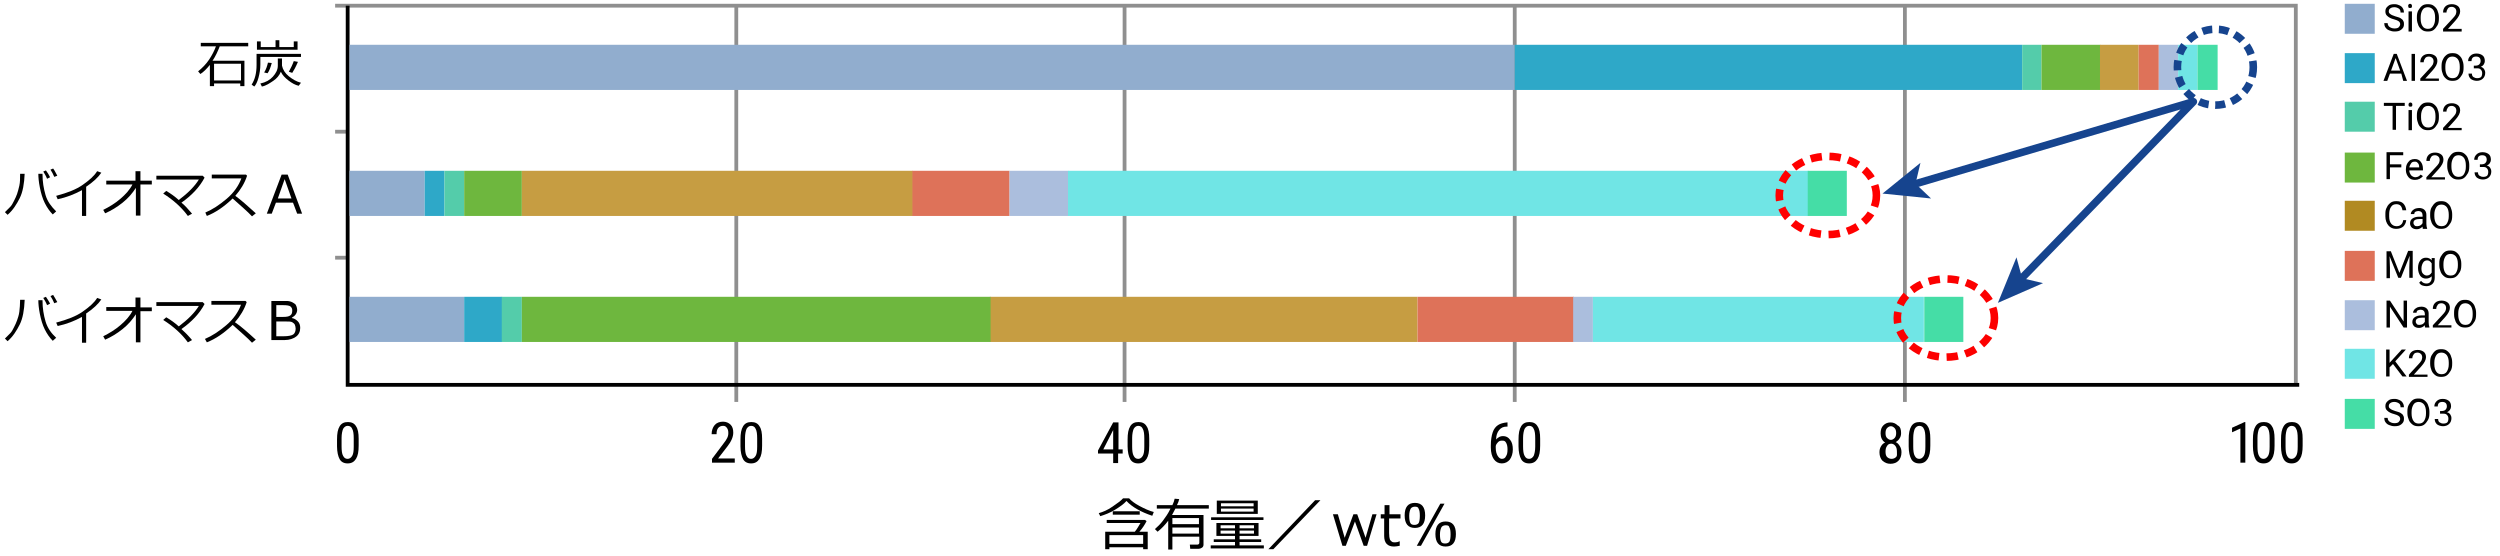 <?xml version="1.0" encoding="utf-8"?>
<!-- Generator: Adobe Illustrator 26.3.1, SVG Export Plug-In . SVG Version: 6.00 Build 0)  -->
<svg version="1.1" id="レイヤー_1" xmlns="http://www.w3.org/2000/svg" xmlns:xlink="http://www.w3.org/1999/xlink" x="0px"
	 y="0px" viewBox="0 0 658.7 146.5" style="enable-background:new 0 0 658.7 146.5;" xml:space="preserve">
<style type="text/css">
	.st0{fill:none;stroke:#8F8F8F;stroke-miterlimit:10;}
	.st1{fill:none;stroke:#000000;stroke-miterlimit:10;}
	.st2{fill:#91ADCE;}
	.st3{fill:#2EA8C8;}
	.st4{fill:#C69D42;}
	.st5{fill:#54CCAA;}
	.st6{fill:#6EB73E;}
	.st7{fill:#DE7259;}
	.st8{fill:#ABBEDD;}
	.st9{fill:#45DDA6;}
	.st10{fill:#70E5E5;}
	.st11{fill:none;stroke:#16448E;stroke-width:2;stroke-miterlimit:10;stroke-dasharray:2.621,1.747;}
	.st12{fill:none;stroke:#FF0000;stroke-width:2;stroke-miterlimit:10;stroke-dasharray:3,2;}
	.st13{fill:none;stroke:#FC0000;stroke-width:2;stroke-miterlimit:10;stroke-dasharray:3,2;}
	.st14{fill:none;stroke:#16448E;stroke-width:2;stroke-linejoin:round;}
	.st15{fill:#16448E;}
	.st16{fill:#B18A22;}
	.st17{fill:none;}
</style>
<line class="st0" x1="88.3" y1="34.7" x2="91.6" y2="34.7"/>
<line class="st0" x1="88.3" y1="67.9" x2="91.6" y2="67.9"/>
<line class="st0" x1="194" y1="1.5" x2="194" y2="105.9"/>
<line class="st0" x1="296.3" y1="1.5" x2="296.3" y2="105.9"/>
<line class="st0" x1="399.1" y1="1.5" x2="399.1" y2="105.9"/>
<line class="st0" x1="501.9" y1="1.5" x2="501.9" y2="105.9"/>
<polyline class="st0" points="88.3,1.5 604.9,1.5 604.9,101.4 "/>
<polyline class="st1" points="605.8,101.4 91.6,101.4 91.6,1.5 "/>
<rect x="92.1" y="11.8" class="st2" width="307" height="11.9"/>
<rect x="92.1" y="45" class="st2" width="19.8" height="11.9"/>
<rect x="111.9" y="45" class="st3" width="5.2" height="11.9"/>
<rect x="92.1" y="78.2" class="st2" width="30.2" height="11.9"/>
<rect x="122.3" y="78.2" class="st3" width="10" height="11.9"/>
<rect x="260.8" y="78.2" class="st4" width="112.7" height="11.9"/>
<rect x="132.2" y="78.2" class="st5" width="5.3" height="11.9"/>
<rect x="137.5" y="78.2" class="st6" width="123.5" height="11.9"/>
<rect x="117.1" y="45" class="st5" width="5.2" height="11.9"/>
<rect x="122.3" y="45" class="st6" width="15.2" height="11.9"/>
<rect x="240.3" y="45" class="st7" width="25.7" height="11.9"/>
<rect x="266" y="45" class="st8" width="15.5" height="11.9"/>
<rect x="373.5" y="78.2" class="st7" width="41.2" height="11.9"/>
<rect x="414.5" y="78.2" class="st8" width="5.2" height="11.9"/>
<rect x="507" y="78.2" class="st9" width="10.3" height="11.9"/>
<rect x="419.7" y="78.2" class="st10" width="87.2" height="11.9"/>
<rect x="281.4" y="45" class="st10" width="195.1" height="11.9"/>
<rect x="137.5" y="45" class="st4" width="102.9" height="11.9"/>
<rect x="399.1" y="11.8" class="st3" width="133.7" height="11.9"/>
<rect x="532.8" y="11.8" class="st5" width="5.1" height="11.9"/>
<rect x="537.9" y="11.8" class="st6" width="15.5" height="11.9"/>
<rect x="553.3" y="11.8" class="st4" width="10.2" height="11.9"/>
<rect x="563.5" y="11.8" class="st7" width="5.3" height="11.9"/>
<rect x="568.8" y="11.8" class="st8" width="5.1" height="11.9"/>
<rect x="573.9" y="11.8" class="st10" width="5.1" height="11.9"/>
<rect x="579" y="11.8" class="st9" width="5.3" height="11.9"/>
<rect x="476.3" y="45" class="st9" width="10.3" height="11.9"/>
<g>
	<path d="M94.5,117.4c0,1.6-0.2,2.7-0.7,3.5s-1.2,1.2-2.2,1.2c-1,0-1.7-0.4-2.1-1.1s-0.7-1.9-0.7-3.4v-1.8c0-1.6,0.2-2.7,0.7-3.5
		c0.5-0.8,1.2-1.1,2.2-1.1c1,0,1.7,0.4,2.1,1.1c0.5,0.7,0.7,1.8,0.7,3.3V117.4z M93.2,115.5c0-1.1-0.1-2-0.4-2.5
		c-0.2-0.5-0.6-0.8-1.2-0.8c-0.5,0-0.9,0.3-1.2,0.8c-0.2,0.5-0.4,1.3-0.4,2.4v2.2c0,1.1,0.1,2,0.4,2.5c0.3,0.6,0.7,0.8,1.2,0.8
		c0.5,0,0.9-0.3,1.2-0.8s0.4-1.3,0.4-2.4V115.5z"/>
</g>
<g>
	<path d="M193.6,121.9h-6v-1l3-4c0.5-0.6,0.8-1.1,1-1.5c0.2-0.4,0.3-0.8,0.3-1.3c0-0.6-0.1-1-0.4-1.4s-0.6-0.5-1-0.5
		c-0.5,0-1,0.2-1.3,0.6c-0.3,0.4-0.4,0.9-0.4,1.6h-1.3c0-1,0.3-1.8,0.8-2.4s1.3-0.9,2.2-0.9c0.8,0,1.5,0.3,2,0.8
		c0.5,0.5,0.7,1.2,0.7,2.1c0,1.1-0.5,2.3-1.6,3.7l-2.4,3.1h4.4V121.9z"/>
	<path d="M200.8,117.4c0,1.6-0.2,2.7-0.7,3.5s-1.2,1.2-2.2,1.2c-1,0-1.7-0.4-2.1-1.1s-0.7-1.9-0.7-3.4v-1.8c0-1.6,0.2-2.7,0.7-3.5
		c0.5-0.8,1.2-1.1,2.2-1.1c1,0,1.7,0.4,2.1,1.1c0.5,0.7,0.7,1.8,0.7,3.3V117.4z M199.5,115.5c0-1.1-0.1-2-0.4-2.5
		c-0.2-0.5-0.6-0.8-1.2-0.8c-0.5,0-0.9,0.3-1.2,0.8c-0.2,0.5-0.4,1.3-0.4,2.4v2.2c0,1.1,0.1,2,0.4,2.5c0.3,0.6,0.7,0.8,1.2,0.8
		c0.5,0,0.9-0.3,1.2-0.8s0.4-1.3,0.4-2.4V115.5z"/>
</g>
<g>
	<path d="M294.6,118.4h1.2v1.1h-1.2v2.5h-1.3v-2.5h-4v-0.8l4-7.4h1.4V118.4z M290.7,118.4h2.6v-5.1L290.7,118.4z"/>
	<path d="M302.8,117.4c0,1.6-0.2,2.7-0.7,3.5s-1.2,1.2-2.2,1.2c-1,0-1.7-0.4-2.1-1.1s-0.7-1.9-0.7-3.4v-1.8c0-1.6,0.2-2.7,0.7-3.5
		c0.5-0.8,1.2-1.1,2.2-1.1c1,0,1.7,0.4,2.1,1.1c0.5,0.7,0.7,1.8,0.7,3.3V117.4z M301.5,115.5c0-1.1-0.1-2-0.4-2.5
		c-0.2-0.5-0.6-0.8-1.2-0.8c-0.5,0-0.9,0.3-1.2,0.8c-0.2,0.5-0.4,1.3-0.4,2.4v2.2c0,1.1,0.1,2,0.4,2.5c0.3,0.6,0.7,0.8,1.2,0.8
		c0.5,0,0.9-0.3,1.2-0.8s0.4-1.3,0.4-2.4V115.5z"/>
</g>
<g>
	<path d="M397.2,111.3v1.1H397c-0.9,0-1.5,0.3-2,0.9c-0.5,0.6-0.8,1.4-0.8,2.5c0.5-0.6,1.1-0.9,1.8-0.9c0.8,0,1.4,0.3,1.9,1
		c0.5,0.6,0.7,1.5,0.7,2.5c0,1.1-0.3,2-0.8,2.7c-0.5,0.6-1.2,1-2.1,1c-0.9,0-1.6-0.4-2.1-1.1s-0.8-1.8-0.8-3.1v-0.5
		c0-1.5,0.2-2.6,0.5-3.5s0.8-1.5,1.4-1.9c0.6-0.4,1.4-0.6,2.3-0.7H397.2z M395.7,116.1c-0.4,0-0.7,0.1-1,0.4s-0.5,0.6-0.6,1v0.5
		c0,0.9,0.2,1.6,0.5,2.1c0.3,0.5,0.7,0.8,1.1,0.8c0.5,0,0.9-0.2,1.1-0.7c0.3-0.4,0.4-1,0.4-1.8c0-0.7-0.1-1.3-0.4-1.8
		S396.2,116.1,395.7,116.1z"/>
	<path d="M405.8,117.4c0,1.6-0.2,2.7-0.7,3.5s-1.2,1.2-2.2,1.2c-1,0-1.7-0.4-2.1-1.1s-0.7-1.9-0.7-3.4v-1.8c0-1.6,0.2-2.7,0.7-3.5
		c0.5-0.8,1.2-1.1,2.2-1.1c1,0,1.7,0.4,2.1,1.1c0.5,0.7,0.7,1.8,0.7,3.3V117.4z M404.5,115.5c0-1.1-0.1-2-0.4-2.5
		c-0.2-0.5-0.6-0.8-1.2-0.8c-0.5,0-0.9,0.3-1.2,0.8c-0.2,0.5-0.4,1.3-0.4,2.4v2.2c0,1.1,0.1,2,0.4,2.5c0.3,0.6,0.7,0.8,1.2,0.8
		c0.5,0,0.9-0.3,1.2-0.8c0.2-0.5,0.4-1.3,0.4-2.4V115.5z"/>
</g>
<g>
	<path d="M500.9,114.1c0,0.5-0.1,1-0.4,1.4c-0.2,0.4-0.6,0.7-1,1c0.5,0.2,0.8,0.6,1.1,1.1s0.4,1,0.4,1.6c0,0.9-0.3,1.7-0.8,2.2
		c-0.5,0.5-1.2,0.8-2.1,0.8s-1.5-0.3-2.1-0.8c-0.5-0.5-0.8-1.3-0.8-2.2c0-0.6,0.1-1.1,0.4-1.6c0.3-0.5,0.6-0.8,1.1-1
		c-0.4-0.2-0.7-0.6-0.9-1c-0.2-0.4-0.3-0.9-0.3-1.4c0-0.9,0.2-1.6,0.7-2.1c0.5-0.5,1.1-0.8,1.9-0.8c0.8,0,1.4,0.3,1.9,0.8
		C500.7,112.4,500.9,113.2,500.9,114.1z M499.8,119c0-0.6-0.1-1.1-0.4-1.5s-0.7-0.6-1.1-0.6c-0.5,0-0.9,0.2-1.1,0.6
		c-0.3,0.4-0.4,0.9-0.4,1.5c0,0.6,0.1,1.1,0.4,1.4c0.3,0.3,0.7,0.5,1.2,0.5s0.9-0.2,1.2-0.5S499.8,119.7,499.8,119z M499.6,114.1
		c0-0.5-0.1-1-0.4-1.3s-0.6-0.5-1-0.5c-0.4,0-0.7,0.2-1,0.5s-0.4,0.8-0.4,1.3c0,0.6,0.1,1,0.4,1.3s0.6,0.5,1,0.5
		c0.4,0,0.7-0.2,1-0.5S499.6,114.6,499.6,114.1z"/>
	<path d="M508.6,117.4c0,1.6-0.2,2.7-0.7,3.5s-1.2,1.2-2.2,1.2c-1,0-1.7-0.4-2.1-1.1s-0.7-1.9-0.7-3.4v-1.8c0-1.6,0.2-2.7,0.7-3.5
		c0.5-0.8,1.2-1.1,2.2-1.1c1,0,1.7,0.4,2.1,1.1c0.5,0.7,0.7,1.8,0.7,3.3V117.4z M507.3,115.5c0-1.1-0.1-2-0.4-2.5
		c-0.2-0.5-0.6-0.8-1.2-0.8c-0.5,0-0.9,0.3-1.2,0.8c-0.2,0.5-0.4,1.3-0.4,2.4v2.2c0,1.1,0.1,2,0.4,2.5c0.3,0.6,0.7,0.8,1.2,0.8
		c0.5,0,0.9-0.3,1.2-0.8s0.4-1.3,0.4-2.4V115.5z"/>
</g>
<g>
	<path d="M591.6,121.9h-1.3v-9l-2.2,1v-1.2l3.3-1.5h0.2V121.9z"/>
	<path d="M599.3,117.4c0,1.6-0.2,2.7-0.7,3.5s-1.2,1.2-2.2,1.2c-1,0-1.7-0.4-2.1-1.1s-0.7-1.9-0.7-3.4v-1.8c0-1.6,0.2-2.7,0.7-3.5
		c0.5-0.8,1.2-1.1,2.2-1.1c1,0,1.7,0.4,2.1,1.1c0.5,0.7,0.7,1.8,0.7,3.3V117.4z M598,115.5c0-1.1-0.1-2-0.4-2.5
		c-0.2-0.5-0.6-0.8-1.2-0.8c-0.5,0-0.9,0.3-1.2,0.8c-0.2,0.5-0.4,1.3-0.4,2.4v2.2c0,1.1,0.1,2,0.4,2.5c0.3,0.6,0.7,0.8,1.2,0.8
		c0.5,0,0.9-0.3,1.2-0.8s0.4-1.3,0.4-2.4V115.5z"/>
	<path d="M606.7,117.4c0,1.6-0.2,2.7-0.7,3.5s-1.2,1.2-2.2,1.2c-1,0-1.7-0.4-2.1-1.1s-0.7-1.9-0.7-3.4v-1.8c0-1.6,0.2-2.7,0.7-3.5
		c0.5-0.8,1.2-1.1,2.2-1.1c1,0,1.7,0.4,2.1,1.1c0.5,0.7,0.7,1.8,0.7,3.3V117.4z M605.4,115.5c0-1.1-0.1-2-0.4-2.5
		c-0.2-0.5-0.6-0.8-1.2-0.8c-0.5,0-0.9,0.3-1.2,0.8c-0.2,0.5-0.4,1.3-0.4,2.4v2.2c0,1.1,0.1,2,0.4,2.5c0.3,0.6,0.7,0.8,1.2,0.8
		c0.5,0,0.9-0.3,1.2-0.8s0.4-1.3,0.4-2.4V115.5z"/>
</g>
<circle class="st11" cx="583.7" cy="17.7" r="10"/>
<ellipse class="st12" cx="481.6" cy="51.5" rx="12.8" ry="10.3"/>
<ellipse class="st13" cx="512.7" cy="83.8" rx="12.8" ry="10.3"/>
<g>
	<g>
		<polyline class="st14" points="504.1,48.6 577.9,26.8 532.3,73.7 		"/>
		<g>
			<polygon class="st15" points="496,51 508.8,52.3 504.7,48.4 506,42.9 			"/>
		</g>
		<g>
			<polygon class="st15" points="526.4,79.8 531.3,67.8 532.8,73.3 538.3,74.6 			"/>
		</g>
	</g>
</g>
<g>
	<path d="M630.8,5.1c-0.8-0.2-1.4-0.5-1.8-0.9c-0.4-0.3-0.5-0.8-0.5-1.2c0-0.6,0.2-1,0.7-1.4c0.4-0.4,1-0.5,1.7-0.5
		c0.5,0,0.9,0.1,1.3,0.3c0.4,0.2,0.7,0.4,0.9,0.8c0.2,0.3,0.3,0.7,0.3,1.1h-0.9c0-0.4-0.1-0.8-0.4-1s-0.7-0.4-1.2-0.4
		c-0.5,0-0.8,0.1-1.1,0.3c-0.3,0.2-0.4,0.5-0.4,0.8c0,0.3,0.1,0.5,0.4,0.7c0.2,0.2,0.7,0.4,1.3,0.6c0.6,0.2,1.1,0.3,1.4,0.5
		c0.3,0.2,0.6,0.4,0.7,0.7c0.2,0.3,0.2,0.6,0.2,0.9c0,0.6-0.2,1-0.7,1.4s-1,0.5-1.8,0.5c-0.5,0-0.9-0.1-1.4-0.3s-0.7-0.4-1-0.8
		c-0.2-0.3-0.3-0.7-0.3-1.1h0.9c0,0.4,0.2,0.8,0.5,1c0.3,0.2,0.7,0.4,1.3,0.4c0.5,0,0.9-0.1,1.1-0.3s0.4-0.5,0.4-0.8
		s-0.1-0.6-0.4-0.8S631.5,5.3,630.8,5.1z"/>
	<path d="M634.5,1.6c0-0.1,0-0.3,0.1-0.4c0.1-0.1,0.2-0.2,0.4-0.2s0.3,0.1,0.4,0.2s0.1,0.2,0.1,0.4s0,0.3-0.1,0.4s-0.2,0.1-0.4,0.1
		s-0.3,0-0.4-0.1C634.6,1.8,634.5,1.7,634.5,1.6z M635.5,8.3h-0.9V3h0.9V8.3z"/>
	<path d="M642.6,4.9c0,0.7-0.1,1.3-0.4,1.8s-0.6,0.9-1,1.2s-0.9,0.4-1.5,0.4c-0.6,0-1.1-0.1-1.5-0.4s-0.8-0.7-1-1.2
		c-0.2-0.5-0.4-1.1-0.4-1.8V4.5c0-0.7,0.1-1.3,0.4-1.8s0.6-0.9,1-1.2c0.4-0.3,0.9-0.4,1.5-0.4c0.6,0,1.1,0.1,1.5,0.4
		c0.4,0.3,0.8,0.7,1,1.2s0.4,1.1,0.4,1.8V4.9z M641.6,4.5c0-0.8-0.2-1.5-0.5-1.9s-0.8-0.7-1.4-0.7c-0.6,0-1.1,0.2-1.4,0.7
		c-0.3,0.5-0.5,1.1-0.5,1.9v0.5c0,0.8,0.2,1.5,0.5,1.9c0.3,0.5,0.8,0.7,1.4,0.7c0.6,0,1.1-0.2,1.4-0.7s0.5-1.1,0.5-1.9V4.5z"/>
	<path d="M648.4,8.3h-4.7V7.6l2.5-2.7c0.4-0.4,0.6-0.7,0.8-1c0.1-0.3,0.2-0.5,0.2-0.8c0-0.4-0.1-0.7-0.3-0.9s-0.5-0.4-0.9-0.4
		c-0.4,0-0.8,0.1-1,0.4c-0.2,0.3-0.4,0.6-0.4,1.1h-0.9c0-0.7,0.2-1.2,0.6-1.6c0.4-0.4,1-0.6,1.7-0.6c0.7,0,1.2,0.2,1.6,0.5
		s0.6,0.8,0.6,1.4c0,0.7-0.4,1.5-1.3,2.5l-1.9,2.1h3.6V8.3z"/>
	<path d="M632.7,19.4h-3l-0.7,1.9h-1l2.7-7.1h0.8l2.7,7.1h-1L632.7,19.4z M630,18.6h2.4l-1.2-3.3L630,18.6z"/>
	<path d="M636.3,21.3h-0.9v-7.1h0.9V21.3z"/>
	<path d="M642.4,21.3h-4.7v-0.6l2.5-2.7c0.4-0.4,0.6-0.7,0.8-1c0.1-0.3,0.2-0.5,0.2-0.8c0-0.4-0.1-0.7-0.3-0.9s-0.5-0.4-0.9-0.4
		c-0.4,0-0.8,0.1-1,0.4c-0.2,0.3-0.4,0.6-0.4,1.1h-0.9c0-0.7,0.2-1.2,0.6-1.6c0.4-0.4,1-0.6,1.7-0.6c0.7,0,1.2,0.2,1.6,0.5
		s0.6,0.8,0.6,1.4c0,0.7-0.4,1.5-1.3,2.5l-1.9,2.1h3.6V21.3z"/>
	<path d="M649.1,17.9c0,0.7-0.1,1.3-0.4,1.8s-0.6,0.9-1,1.2s-0.9,0.4-1.5,0.4c-0.6,0-1.1-0.1-1.5-0.4s-0.8-0.7-1-1.2
		c-0.2-0.5-0.4-1.1-0.4-1.8v-0.5c0-0.7,0.1-1.3,0.4-1.8c0.2-0.5,0.6-0.9,1-1.2c0.4-0.3,0.9-0.4,1.5-0.4c0.6,0,1.1,0.1,1.5,0.4
		c0.4,0.3,0.8,0.7,1,1.2c0.2,0.5,0.4,1.1,0.4,1.8V17.9z M648.1,17.5c0-0.8-0.2-1.5-0.5-1.9s-0.8-0.7-1.4-0.7c-0.6,0-1.1,0.2-1.4,0.7
		c-0.3,0.5-0.5,1.1-0.5,1.9v0.5c0,0.8,0.2,1.5,0.5,1.9c0.3,0.5,0.8,0.7,1.4,0.7c0.6,0,1.1-0.2,1.4-0.7s0.5-1.1,0.5-1.9V17.5z"/>
	<path d="M651.5,17.3h0.7c0.4,0,0.8-0.1,1-0.3s0.4-0.5,0.4-0.9c0-0.8-0.4-1.2-1.2-1.2c-0.4,0-0.7,0.1-0.9,0.3
		c-0.2,0.2-0.3,0.5-0.3,0.9h-0.9c0-0.6,0.2-1,0.6-1.4c0.4-0.4,0.9-0.6,1.6-0.6c0.7,0,1.2,0.2,1.6,0.5s0.6,0.8,0.6,1.5
		c0,0.3-0.1,0.6-0.3,0.9c-0.2,0.3-0.5,0.5-0.8,0.6c0.4,0.1,0.7,0.3,0.9,0.6c0.2,0.3,0.3,0.6,0.3,1c0,0.6-0.2,1.1-0.6,1.5
		s-1,0.6-1.6,0.6s-1.2-0.2-1.6-0.5c-0.4-0.4-0.6-0.8-0.6-1.4h0.9c0,0.4,0.1,0.7,0.4,0.9s0.6,0.3,1,0.3c0.4,0,0.8-0.1,1-0.3
		s0.3-0.6,0.3-1c0-0.4-0.1-0.7-0.4-1s-0.6-0.3-1.1-0.3h-0.7V17.3z"/>
	<path d="M633.6,27.9h-2.3v6.3h-0.9v-6.3h-2.3v-0.8h5.5V27.9z"/>
	<path d="M634.6,27.6c0-0.1,0-0.3,0.1-0.4c0.1-0.1,0.2-0.2,0.4-0.2s0.3,0.1,0.4,0.2s0.1,0.2,0.1,0.4s0,0.3-0.1,0.4s-0.2,0.1-0.4,0.1
		s-0.3,0-0.4-0.1C634.6,27.8,634.6,27.7,634.6,27.6z M635.5,34.3h-0.9V29h0.9V34.3z"/>
	<path d="M642.6,30.9c0,0.7-0.1,1.3-0.4,1.8s-0.6,0.9-1,1.2s-0.9,0.4-1.5,0.4c-0.6,0-1.1-0.1-1.5-0.4s-0.8-0.7-1-1.2
		c-0.2-0.5-0.4-1.1-0.4-1.8v-0.5c0-0.7,0.1-1.3,0.4-1.8s0.6-0.9,1-1.2c0.4-0.3,0.9-0.4,1.5-0.4c0.6,0,1.1,0.1,1.5,0.4
		c0.4,0.3,0.8,0.7,1,1.2s0.4,1.1,0.4,1.8V30.9z M641.7,30.5c0-0.8-0.2-1.5-0.5-1.9s-0.8-0.7-1.4-0.7c-0.6,0-1.1,0.2-1.4,0.7
		c-0.3,0.5-0.5,1.1-0.5,1.9v0.5c0,0.8,0.2,1.5,0.5,1.9c0.3,0.5,0.8,0.7,1.4,0.7c0.6,0,1.1-0.2,1.4-0.7s0.5-1.1,0.5-1.9V30.5z"/>
	<path d="M648.4,34.3h-4.7v-0.6l2.5-2.7c0.4-0.4,0.6-0.7,0.8-1c0.1-0.3,0.2-0.5,0.2-0.8c0-0.4-0.1-0.7-0.3-0.9s-0.5-0.4-0.9-0.4
		c-0.4,0-0.8,0.1-1,0.4c-0.2,0.3-0.4,0.6-0.4,1.1h-0.9c0-0.7,0.2-1.2,0.6-1.6c0.4-0.4,1-0.6,1.7-0.6c0.7,0,1.2,0.2,1.6,0.5
		s0.6,0.8,0.6,1.4c0,0.7-0.4,1.5-1.3,2.5l-1.9,2.1h3.6V34.3z"/>
	<path d="M632.7,44.1h-3v3.1h-0.9v-7.1h4.4v0.8h-3.5v2.4h3V44.1z"/>
	<path d="M636.3,47.4c-0.7,0-1.3-0.2-1.7-0.7s-0.7-1.1-0.7-1.9v-0.2c0-0.5,0.1-1,0.3-1.4c0.2-0.4,0.5-0.7,0.8-1
		c0.4-0.2,0.8-0.3,1.2-0.3c0.7,0,1.2,0.2,1.6,0.7s0.6,1.1,0.6,1.9v0.4h-3.6c0,0.5,0.2,0.9,0.5,1.3c0.3,0.3,0.7,0.5,1.1,0.5
		c0.3,0,0.6-0.1,0.8-0.2s0.4-0.3,0.6-0.5l0.6,0.4C637.9,47,637.2,47.4,636.3,47.4z M636.2,42.6c-0.4,0-0.7,0.1-0.9,0.4
		s-0.4,0.6-0.5,1.1h2.6v-0.1c0-0.5-0.1-0.8-0.4-1.1S636.6,42.6,636.2,42.6z"/>
	<path d="M644,47.3h-4.7v-0.6l2.5-2.7c0.4-0.4,0.6-0.7,0.8-1c0.1-0.3,0.2-0.5,0.2-0.8c0-0.4-0.1-0.7-0.3-0.9s-0.5-0.4-0.9-0.4
		c-0.4,0-0.8,0.1-1,0.4c-0.2,0.3-0.4,0.6-0.4,1.1h-0.9c0-0.7,0.2-1.2,0.6-1.6c0.4-0.4,1-0.6,1.7-0.6c0.7,0,1.2,0.2,1.6,0.5
		s0.6,0.8,0.6,1.4c0,0.7-0.4,1.5-1.3,2.5l-1.9,2.1h3.6V47.3z"/>
	<path d="M650.6,43.9c0,0.7-0.1,1.3-0.4,1.8s-0.6,0.9-1,1.2s-0.9,0.4-1.5,0.4c-0.6,0-1.1-0.1-1.5-0.4s-0.8-0.7-1-1.2
		c-0.2-0.5-0.4-1.1-0.4-1.8v-0.5c0-0.7,0.1-1.3,0.4-1.8s0.6-0.9,1-1.2c0.4-0.3,0.9-0.4,1.5-0.4c0.6,0,1.1,0.1,1.5,0.4
		c0.4,0.3,0.8,0.7,1,1.2s0.4,1.1,0.4,1.8V43.9z M649.7,43.5c0-0.8-0.2-1.5-0.5-1.9s-0.8-0.7-1.4-0.7c-0.6,0-1.1,0.2-1.4,0.7
		c-0.3,0.5-0.5,1.1-0.5,1.9v0.5c0,0.8,0.2,1.5,0.5,1.9c0.3,0.5,0.8,0.7,1.4,0.7c0.6,0,1.1-0.2,1.4-0.7s0.5-1.1,0.5-1.9V43.5z"/>
	<path d="M653.1,43.3h0.7c0.4,0,0.8-0.1,1-0.3s0.4-0.5,0.4-0.9c0-0.8-0.4-1.2-1.2-1.2c-0.4,0-0.7,0.1-0.9,0.3
		c-0.2,0.2-0.3,0.5-0.3,0.9h-0.9c0-0.6,0.2-1,0.6-1.4c0.4-0.4,0.9-0.6,1.6-0.6c0.7,0,1.2,0.2,1.6,0.5s0.6,0.8,0.6,1.5
		c0,0.3-0.1,0.6-0.3,0.9c-0.2,0.3-0.5,0.5-0.8,0.6c0.4,0.1,0.7,0.3,0.9,0.6c0.2,0.3,0.3,0.6,0.3,1c0,0.6-0.2,1.1-0.6,1.5
		s-1,0.6-1.6,0.6s-1.2-0.2-1.6-0.5c-0.4-0.4-0.6-0.8-0.6-1.4h0.9c0,0.4,0.1,0.7,0.4,0.9s0.6,0.3,1,0.3c0.4,0,0.8-0.1,1-0.3
		s0.3-0.6,0.3-1c0-0.4-0.1-0.7-0.4-1s-0.6-0.3-1.1-0.3h-0.7V43.3z"/>
	<path d="M634,58c-0.1,0.8-0.4,1.3-0.8,1.7c-0.5,0.4-1.1,0.6-1.9,0.6c-0.8,0-1.5-0.3-2-0.9c-0.5-0.6-0.8-1.4-0.8-2.4v-0.7
		c0-0.7,0.1-1.2,0.4-1.7c0.2-0.5,0.6-0.9,1-1.2s0.9-0.4,1.5-0.4c0.8,0,1.4,0.2,1.8,0.6s0.7,1,0.8,1.8H633c-0.1-0.6-0.3-1-0.5-1.2
		c-0.3-0.3-0.7-0.4-1.1-0.4c-0.6,0-1.1,0.2-1.4,0.7c-0.3,0.4-0.5,1.1-0.5,1.9v0.7c0,0.8,0.2,1.4,0.5,1.8s0.8,0.7,1.4,0.7
		c0.5,0,0.9-0.1,1.2-0.4c0.3-0.2,0.5-0.6,0.6-1.2H634z"/>
	<path d="M638.4,60.3c-0.1-0.1-0.1-0.3-0.1-0.6c-0.4,0.4-0.9,0.7-1.5,0.7c-0.5,0-0.9-0.1-1.3-0.4c-0.3-0.3-0.5-0.7-0.5-1.1
		c0-0.6,0.2-1,0.6-1.3c0.4-0.3,1-0.5,1.8-0.5h0.9v-0.4c0-0.3-0.1-0.6-0.3-0.8s-0.5-0.3-0.8-0.3c-0.3,0-0.6,0.1-0.8,0.2
		s-0.3,0.4-0.3,0.6h-0.9c0-0.3,0.1-0.5,0.3-0.8c0.2-0.2,0.4-0.4,0.8-0.6c0.3-0.1,0.7-0.2,1.1-0.2c0.6,0,1.1,0.2,1.4,0.5
		s0.5,0.7,0.5,1.3V59c0,0.5,0.1,0.9,0.2,1.2v0.1H638.4z M636.9,59.6c0.3,0,0.6-0.1,0.8-0.2s0.4-0.3,0.6-0.6v-1.1h-0.7
		c-1.1,0-1.7,0.3-1.7,1c0,0.3,0.1,0.5,0.3,0.7S636.6,59.6,636.9,59.6z"/>
	<path d="M646.1,56.9c0,0.7-0.1,1.3-0.4,1.8s-0.6,0.9-1,1.2s-0.9,0.4-1.5,0.4c-0.6,0-1.1-0.1-1.5-0.4s-0.8-0.7-1-1.2
		c-0.2-0.5-0.4-1.1-0.4-1.8v-0.5c0-0.7,0.1-1.3,0.4-1.8s0.6-0.9,1-1.2c0.4-0.3,0.9-0.4,1.5-0.4c0.6,0,1.1,0.1,1.5,0.4
		c0.4,0.3,0.8,0.7,1,1.2s0.4,1.1,0.4,1.8V56.9z M645.2,56.5c0-0.8-0.2-1.5-0.5-1.9s-0.8-0.7-1.4-0.7c-0.6,0-1.1,0.2-1.4,0.7
		c-0.3,0.5-0.5,1.1-0.5,1.9v0.5c0,0.8,0.2,1.5,0.5,1.9c0.3,0.5,0.8,0.7,1.4,0.7c0.6,0,1.1-0.2,1.4-0.7s0.5-1.1,0.5-1.9V56.5z"/>
	<path d="M629.9,66.1l2.3,5.8l2.3-5.8h1.2v7.1h-0.9v-2.8l0.1-3l-2.3,5.8h-0.7l-2.3-5.7l0.1,3v2.8h-0.9v-7.1H629.9z"/>
	<path d="M637.1,70.6c0-0.8,0.2-1.5,0.6-2s0.9-0.7,1.5-0.7c0.6,0,1.1,0.2,1.5,0.7l0-0.6h0.8v5.2c0,0.7-0.2,1.2-0.6,1.6
		c-0.4,0.4-1,0.6-1.6,0.6c-0.4,0-0.8-0.1-1.1-0.2s-0.6-0.4-0.8-0.7l0.5-0.5c0.4,0.5,0.9,0.7,1.4,0.7c0.4,0,0.8-0.1,1-0.4
		c0.2-0.2,0.4-0.6,0.4-1v-0.5c-0.4,0.4-0.9,0.6-1.5,0.6c-0.6,0-1.1-0.2-1.5-0.7C637.3,72.1,637.1,71.4,637.1,70.6z M638,70.7
		c0,0.6,0.1,1.1,0.4,1.4s0.6,0.5,1,0.5c0.6,0,1-0.3,1.3-0.8v-2.4c-0.3-0.5-0.7-0.8-1.2-0.8c-0.4,0-0.8,0.2-1,0.5S638,70,638,70.7z"
		/>
	<path d="M648.5,69.9c0,0.7-0.1,1.3-0.4,1.8s-0.6,0.9-1,1.2s-0.9,0.4-1.5,0.4c-0.6,0-1.1-0.1-1.5-0.4s-0.8-0.7-1-1.2
		c-0.2-0.5-0.4-1.1-0.4-1.8v-0.5c0-0.7,0.1-1.3,0.4-1.8s0.6-0.9,1-1.2c0.4-0.3,0.9-0.4,1.5-0.4c0.6,0,1.1,0.1,1.5,0.4
		c0.4,0.3,0.8,0.7,1,1.2s0.4,1.1,0.4,1.8V69.9z M647.6,69.5c0-0.8-0.2-1.5-0.5-1.9s-0.8-0.7-1.4-0.7c-0.6,0-1.1,0.2-1.4,0.7
		c-0.3,0.5-0.5,1.1-0.5,1.9v0.5c0,0.8,0.2,1.5,0.5,1.9c0.3,0.5,0.8,0.7,1.4,0.7c0.6,0,1.1-0.2,1.4-0.7s0.5-1.1,0.5-1.9V69.5z"/>
	<path d="M634.2,86.3h-0.9l-3.6-5.5v5.5h-0.9v-7.1h0.9l3.6,5.5v-5.5h0.9V86.3z"/>
	<path d="M639,86.3c-0.1-0.1-0.1-0.3-0.1-0.6c-0.4,0.4-0.9,0.7-1.5,0.7c-0.5,0-0.9-0.1-1.3-0.4c-0.3-0.3-0.5-0.7-0.5-1.1
		c0-0.6,0.2-1,0.6-1.3c0.4-0.3,1-0.5,1.8-0.5h0.9v-0.4c0-0.3-0.1-0.6-0.3-0.8s-0.5-0.3-0.8-0.3c-0.3,0-0.6,0.1-0.8,0.2
		s-0.3,0.4-0.3,0.6h-0.9c0-0.3,0.1-0.5,0.3-0.8c0.2-0.2,0.4-0.4,0.8-0.6c0.3-0.1,0.7-0.2,1.1-0.2c0.6,0,1.1,0.2,1.4,0.5
		s0.5,0.7,0.5,1.3V85c0,0.5,0.1,0.9,0.2,1.2v0.1H639z M637.5,85.6c0.3,0,0.6-0.1,0.8-0.2s0.4-0.3,0.6-0.6v-1.1h-0.7
		c-1.1,0-1.7,0.3-1.7,1c0,0.3,0.1,0.5,0.3,0.7S637.2,85.6,637.5,85.6z"/>
	<path d="M645.7,86.3h-4.7v-0.6l2.5-2.7c0.4-0.4,0.6-0.7,0.8-1c0.1-0.3,0.2-0.5,0.2-0.8c0-0.4-0.1-0.7-0.3-0.9s-0.5-0.4-0.9-0.4
		c-0.4,0-0.8,0.1-1,0.4c-0.2,0.3-0.4,0.6-0.4,1.1h-0.9c0-0.7,0.2-1.2,0.6-1.6c0.4-0.4,1-0.6,1.7-0.6c0.7,0,1.2,0.2,1.6,0.5
		s0.6,0.8,0.6,1.4c0,0.7-0.4,1.5-1.3,2.5l-1.9,2.1h3.6V86.3z"/>
	<path d="M652.4,82.9c0,0.7-0.1,1.3-0.4,1.8s-0.6,0.9-1,1.2s-0.9,0.4-1.5,0.4c-0.6,0-1.1-0.1-1.5-0.4s-0.8-0.7-1-1.2
		c-0.2-0.5-0.4-1.1-0.4-1.8v-0.5c0-0.7,0.1-1.3,0.4-1.8s0.6-0.9,1-1.2c0.4-0.3,0.9-0.4,1.5-0.4c0.6,0,1.1,0.1,1.5,0.4
		c0.4,0.3,0.8,0.7,1,1.2s0.4,1.1,0.4,1.8V82.9z M651.5,82.5c0-0.8-0.2-1.5-0.5-1.9s-0.8-0.7-1.4-0.7c-0.6,0-1.1,0.2-1.4,0.7
		c-0.3,0.5-0.5,1.1-0.5,1.9v0.5c0,0.8,0.2,1.5,0.5,1.9c0.3,0.5,0.8,0.7,1.4,0.7c0.6,0,1.1-0.2,1.4-0.7s0.5-1.1,0.5-1.9V82.5z"/>
	<path d="M630.5,95.9l-0.9,0.9v2.4h-0.9v-7.1h0.9v3.5l3.2-3.5h1.1l-2.8,3.1l3,4h-1.1L630.5,95.9z"/>
	<path d="M639.4,99.3h-4.7v-0.6l2.5-2.7c0.4-0.4,0.6-0.7,0.8-1c0.1-0.3,0.2-0.5,0.2-0.8c0-0.4-0.1-0.7-0.3-0.9s-0.5-0.4-0.9-0.4
		c-0.4,0-0.8,0.1-1,0.4c-0.2,0.3-0.4,0.6-0.4,1.1h-0.9c0-0.7,0.2-1.2,0.6-1.6c0.4-0.4,1-0.6,1.7-0.6c0.7,0,1.2,0.2,1.6,0.5
		s0.6,0.8,0.6,1.4c0,0.7-0.4,1.5-1.3,2.5l-1.9,2.1h3.6V99.3z"/>
	<path d="M646.1,95.9c0,0.7-0.1,1.3-0.4,1.8s-0.6,0.9-1,1.2s-0.9,0.4-1.5,0.4c-0.6,0-1.1-0.1-1.5-0.4s-0.8-0.7-1-1.2
		c-0.2-0.5-0.4-1.1-0.4-1.8v-0.5c0-0.7,0.1-1.3,0.4-1.8s0.6-0.9,1-1.2c0.4-0.3,0.9-0.4,1.5-0.4c0.6,0,1.1,0.1,1.5,0.4
		c0.4,0.3,0.8,0.7,1,1.2s0.4,1.1,0.4,1.8V95.9z M645.2,95.5c0-0.8-0.2-1.5-0.5-1.9s-0.8-0.7-1.4-0.7c-0.6,0-1.1,0.2-1.4,0.7
		c-0.3,0.5-0.5,1.1-0.5,1.9v0.5c0,0.8,0.2,1.5,0.5,1.9c0.3,0.5,0.8,0.7,1.4,0.7c0.6,0,1.1-0.2,1.4-0.7s0.5-1.1,0.5-1.9V95.5z"/>
	<path d="M630.8,109.1c-0.8-0.2-1.4-0.5-1.8-0.9c-0.4-0.3-0.5-0.8-0.5-1.2c0-0.6,0.2-1,0.7-1.4c0.4-0.4,1-0.5,1.7-0.5
		c0.5,0,0.9,0.1,1.3,0.3c0.4,0.2,0.7,0.4,0.9,0.8c0.2,0.3,0.3,0.7,0.3,1.1h-0.9c0-0.4-0.1-0.8-0.4-1s-0.7-0.4-1.2-0.4
		c-0.5,0-0.8,0.1-1.1,0.3c-0.3,0.2-0.4,0.5-0.4,0.8c0,0.3,0.1,0.5,0.4,0.7c0.2,0.2,0.7,0.4,1.3,0.6c0.6,0.2,1.1,0.3,1.4,0.5
		c0.3,0.2,0.6,0.4,0.7,0.7c0.2,0.3,0.2,0.6,0.2,0.9c0,0.6-0.2,1-0.7,1.4s-1,0.5-1.8,0.5c-0.5,0-0.9-0.1-1.4-0.3s-0.7-0.4-1-0.8
		c-0.2-0.3-0.3-0.7-0.3-1.1h0.9c0,0.4,0.2,0.8,0.5,1c0.3,0.2,0.7,0.4,1.3,0.4c0.5,0,0.9-0.1,1.1-0.3s0.4-0.5,0.4-0.8
		s-0.1-0.6-0.4-0.8S631.5,109.3,630.8,109.1z"/>
	<path d="M640.1,108.9c0,0.7-0.1,1.3-0.4,1.8s-0.6,0.9-1,1.2s-0.9,0.4-1.5,0.4c-0.6,0-1.1-0.1-1.5-0.4s-0.8-0.7-1-1.2
		c-0.2-0.5-0.4-1.1-0.4-1.8v-0.5c0-0.7,0.1-1.3,0.4-1.8s0.6-0.9,1-1.2c0.4-0.3,0.9-0.4,1.5-0.4c0.6,0,1.1,0.1,1.5,0.4
		c0.4,0.3,0.8,0.7,1,1.2s0.4,1.1,0.4,1.8V108.9z M639.2,108.5c0-0.8-0.2-1.5-0.5-1.9s-0.8-0.7-1.4-0.7c-0.6,0-1.1,0.2-1.4,0.7
		c-0.3,0.5-0.5,1.1-0.5,1.9v0.5c0,0.8,0.2,1.5,0.5,1.9c0.3,0.5,0.8,0.7,1.4,0.7c0.6,0,1.1-0.2,1.4-0.7s0.5-1.1,0.5-1.9V108.5z"/>
	<path d="M642.6,108.3h0.7c0.4,0,0.8-0.1,1-0.3s0.4-0.5,0.4-0.9c0-0.8-0.4-1.2-1.2-1.2c-0.4,0-0.7,0.1-0.9,0.3
		c-0.2,0.2-0.3,0.5-0.3,0.9h-0.9c0-0.6,0.2-1,0.6-1.4c0.4-0.4,0.9-0.6,1.6-0.6c0.7,0,1.2,0.2,1.6,0.5s0.6,0.8,0.6,1.5
		c0,0.3-0.1,0.6-0.3,0.9c-0.2,0.3-0.5,0.5-0.8,0.6c0.4,0.1,0.7,0.3,0.9,0.6c0.2,0.3,0.3,0.6,0.3,1c0,0.6-0.2,1.1-0.6,1.5
		s-1,0.6-1.6,0.6s-1.2-0.2-1.6-0.5c-0.4-0.4-0.6-0.8-0.6-1.4h0.9c0,0.4,0.1,0.7,0.4,0.9s0.6,0.3,1,0.3c0.4,0,0.8-0.1,1-0.3
		s0.3-0.6,0.3-1c0-0.4-0.1-0.7-0.4-1s-0.6-0.3-1.1-0.3h-0.7V108.3z"/>
</g>
<rect x="617.8" y="1" class="st2" width="7.9" height="7.9"/>
<rect x="617.8" y="14" class="st3" width="7.9" height="7.9"/>
<rect x="617.8" y="26.8" class="st5" width="7.9" height="7.9"/>
<rect x="617.8" y="40.2" class="st6" width="7.9" height="7.9"/>
<rect x="617.8" y="52.9" class="st16" width="7.9" height="7.9"/>
<rect x="617.8" y="66.1" class="st7" width="7.9" height="7.9"/>
<rect x="617.8" y="79.1" class="st8" width="7.9" height="7.9"/>
<rect x="617.8" y="91.9" class="st10" width="7.9" height="7.9"/>
<rect x="617.8" y="105.1" class="st9" width="7.9" height="7.9"/>
<g>
	<path d="M63.5,22h-7.1v0.7h-1.1v-5.6c-0.9,1.1-1.7,1.9-2.5,2.4l-0.6-0.7c1.1-0.9,2.1-1.9,2.9-3.1s1.4-2.4,1.8-3.5h-4v-0.9h12.5
		l0,0.9h-7.5c-0.5,1.3-1.1,2.6-1.9,3.8h8.4v6.7h-1.1V22z M56.4,21.2h7.1v-4.4h-7.1V21.2z"/>
	<path d="M68.6,15v2c0,1.2-0.2,2.4-0.5,3.5s-0.7,1.9-1.1,2.3l-0.7-0.5c0.9-1.4,1.3-3.1,1.3-5.2v-2.9h11.7V15H68.6z M67.7,13.1v-2.2
		h1v1.5h3.9v-1.8h1v1.8h3.8v-1.5h1v2.2H67.7z M69,22.8l-0.4-0.8c1.4-0.3,2.5-0.9,3.3-1.8s1.3-1.8,1.3-2.9v-1.9h1.1v1.9
		c0.2,1,0.8,2,1.8,2.8s2,1.4,3.2,1.7l-0.6,0.8c-0.9-0.2-1.8-0.7-2.7-1.4s-1.6-1.4-2-2.3c-0.4,1-1.1,1.8-2,2.4S70.1,22.6,69,22.8z
		 M70.5,19.3l-0.9-0.2c0.5-0.8,0.8-1.7,1-2.6l1,0.1C71.3,17.7,71,18.6,70.5,19.3z M77,19.2l-0.9-0.3c0.5-0.9,1-1.9,1.3-2.8l1.1,0.2
		C77.9,17.7,77.4,18.6,77,19.2z"/>
</g>
<g>
	<path d="M6.5,45.7c-0.1,2.7-0.5,4.9-1.3,6.5S3.4,55.4,2,56.6l-0.7-0.7c0.5-0.5,1-1,1.4-1.4s0.7-1,1-1.6s0.6-1.2,0.8-1.8
		s0.4-1.3,0.6-2.2s0.2-1.9,0.2-3.1H6.5z M14.8,55.7l-0.9,0.8c-0.8-0.8-1.5-1.8-2.1-3s-1-2.6-1.3-4.1s-0.4-2.7-0.4-3.6h1.1v0.1
		c0,2,0.3,3.8,0.8,5.5S13.5,54.4,14.8,55.7z M13.2,46.7l-0.8,0.4c-0.3-0.8-0.7-1.4-1-1.9l0.7-0.3C12.5,45.4,12.9,46.1,13.2,46.7z
		 M15.1,46.3l-0.8,0.3c-0.3-0.7-0.6-1.3-1-1.9l0.7-0.3C14.4,44.9,14.7,45.6,15.1,46.3z"/>
	<path d="M22.8,56.9h-1.2v-6.8c-2,1.1-4.1,1.9-6.4,2.4l-0.4-0.9c3-0.8,5.3-1.7,7-2.9s3-2.3,3.8-3.6l1.1,0.4c-0.8,1.2-2.2,2.5-4,3.7
		V56.9z"/>
	<path d="M35.8,49.5c-0.9,1.4-2,2.7-3.5,3.9s-3,2.1-4.6,2.8l-0.5-0.9c1.6-0.8,3.1-1.7,4.5-2.9s2.5-2.4,3.2-3.8H28v-1h7.7v-2.5H37
		v2.5h3v1h-3v8.2h-1.2V49.5z"/>
	<path d="M50.6,56.3l-1.1,0.6c-1.6-2.2-3.8-4.2-6.5-5.9l0.8-0.7c1.2,0.7,2.3,1.5,3.3,2.4c2.4-1.8,4.2-3.6,5.3-5.4H41.2v-1h12.2
		l0.5,0.5c-1.3,2.5-3.4,4.7-6.1,6.6C48.6,54,49.5,55,50.6,56.3z"/>
	<path d="M67.4,56.2l-1,0.8c-1.2-1.3-3-2.8-5.1-4.7c-2.3,2.2-4.5,3.7-6.8,4.6L54.1,56c1.9-0.8,3.7-2,5.6-3.6s3.2-3.5,3.9-5.4h-7.8
		v-1h9l0.3,0.3c-0.6,1.9-1.7,3.7-3.1,5.3C63.4,52.6,65.2,54.2,67.4,56.2z"/>
	<path d="M78.3,56.3l-1.1-2.9h-4.5l-1.1,2.9h-1.3L74.2,46h1.6l3.8,10.3H78.3z M76.8,52.3L75,47.2l-1.8,5.1H76.8z"/>
</g>
<g>
	<path d="M6.5,79c-0.1,2.7-0.5,4.9-1.3,6.5S3.4,88.7,2,89.9l-0.7-0.7c0.5-0.5,1-1,1.4-1.4s0.7-1,1-1.6s0.6-1.2,0.8-1.8
		S5,83,5.1,82.1s0.2-1.9,0.2-3.1H6.5z M14.8,89l-0.9,0.8c-0.8-0.8-1.5-1.8-2.1-3s-1-2.6-1.3-4.1s-0.4-2.7-0.4-3.6h1.1v0.1
		c0,2,0.3,3.8,0.8,5.5S13.5,87.8,14.8,89z M13.2,80l-0.8,0.4c-0.3-0.8-0.7-1.4-1-1.9l0.7-0.3C12.5,78.8,12.9,79.4,13.2,80z
		 M15.1,79.6l-0.8,0.3c-0.3-0.7-0.6-1.3-1-1.9l0.7-0.3C14.4,78.3,14.7,78.9,15.1,79.6z"/>
	<path d="M22.8,90.3h-1.2v-6.8c-2,1.1-4.1,1.9-6.4,2.4l-0.4-0.9c3-0.8,5.3-1.7,7-2.9s3-2.3,3.8-3.6l1.1,0.4c-0.8,1.2-2.2,2.5-4,3.7
		V90.3z"/>
	<path d="M35.8,82.8c-0.9,1.4-2,2.7-3.5,3.9s-3,2.1-4.6,2.8l-0.5-0.9c1.6-0.8,3.1-1.7,4.5-2.9s2.5-2.4,3.2-3.8H28v-1h7.7v-2.5H37V81
		h3v1h-3v8.2h-1.2V82.8z"/>
	<path d="M50.6,89.6l-1.1,0.6c-1.6-2.2-3.8-4.2-6.5-5.9l0.8-0.7c1.2,0.7,2.3,1.5,3.3,2.4c2.4-1.8,4.2-3.6,5.3-5.4H41.2v-1h12.2
		l0.5,0.5c-1.3,2.5-3.4,4.7-6.1,6.6C48.6,87.4,49.5,88.3,50.6,89.6z"/>
	<path d="M67.4,89.5l-1,0.8c-1.2-1.3-3-2.8-5.1-4.7c-2.3,2.2-4.5,3.7-6.8,4.6l-0.5-0.9c1.9-0.8,3.7-2,5.6-3.6s3.2-3.5,3.9-5.4h-7.8
		v-1h9l0.3,0.3c-0.6,1.9-1.7,3.7-3.1,5.3C63.4,85.9,65.2,87.5,67.4,89.5z"/>
	<path d="M71.5,89.6V79.3h3c0.5,0,0.9,0,1.2,0s0.7,0.1,1,0.2s0.6,0.3,0.9,0.5s0.4,0.4,0.5,0.7s0.2,0.6,0.2,0.9
		c0,0.9-0.5,1.6-1.4,2.1v0.1c0.7,0.1,1.2,0.5,1.6,0.9s0.6,1,0.6,1.7c0,1-0.4,1.8-1.1,2.3s-1.7,0.9-3,0.9H71.5z M72.8,80.4v3.1h1.8
		c0.9,0,1.5-0.1,1.9-0.4s0.5-0.7,0.5-1.3c0-0.4-0.1-0.7-0.4-1s-1-0.4-2.1-0.4H72.8z M72.8,84.6v4h1.9c1.3,0,2.2-0.2,2.6-0.5
		s0.6-0.9,0.6-1.5c0-0.4-0.1-0.7-0.2-1s-0.4-0.5-0.7-0.7s-1-0.2-1.9-0.2H72.8z"/>
</g>
<g>
	<path d="M303.6,135.9c-3-1-5.3-2.3-6.8-3.9c-0.7,0.8-1.7,1.5-3,2.3c-1.3,0.8-2.6,1.3-3.9,1.7l-0.4-0.8c1.1-0.3,2.3-0.8,3.6-1.7
		s2.3-1.6,2.8-2.2h1.6c0.5,0.6,1.4,1.3,2.7,2s2.6,1.3,3.8,1.6L303.6,135.9z M301.2,144.2h-8.9v0.5h-1.1v-4.6h7.8
		c0.6-0.7,1-1.5,1.5-2.3h-8.9V137h10.1l0.4,0.3c-0.5,1-1.1,1.9-1.9,2.8h2.2v4.6h-1.2V144.2z M292.3,143.3h8.9V141h-8.9V143.3z
		 M293.2,135.6v-0.9h7.1v0.9H293.2z"/>
	<path d="M315.9,141.4h-7v3.4h-1.1v-7.6c-0.9,1.2-1.8,2.1-2.8,2.9l-0.7-0.7c0.7-0.6,1.5-1.4,2.1-2.2s1.4-1.9,2-3.2h-3.6v-0.9h4.1
		c0.3-0.6,0.5-1.2,0.6-1.7l1.2,0.1c-0.1,0.5-0.3,1-0.6,1.6h8.4v0.9h-8.8c-0.3,0.6-0.6,1.1-0.9,1.7h8.3v7.8c0,0.3-0.1,0.6-0.4,0.8
		s-0.6,0.3-0.9,0.3h-2.2l-0.1-1.1h1.9c0.4,0,0.6-0.2,0.6-0.5V141.4z M315.9,138.1v-1.6h-7v1.6H315.9z M308.9,140.6h7v-1.6h-7V140.6z
		"/>
	<path d="M325.4,143.7v-0.9h-5.6v-0.7h5.6v-0.9h-4.9v-3.4h11.1v3.4h-5v0.9h5.7v0.7h-5.7v0.9h6.4v0.8h-14v-0.8H325.4z M319.1,137
		v-0.7h13.8v0.7H319.1z M320.6,135.4v-3.5h10.8v3.5H320.6z M321.6,139.2h3.8v-0.8h-3.8V139.2z M325.4,139.8h-3.8v0.8h3.8V139.8z
		 M321.7,133.4h8.6v-0.8h-8.6V133.4z M330.3,134h-8.6v0.8h8.6V134z M326.6,139.2h3.8v-0.8h-3.8V139.2z M330.4,139.8h-3.8v0.8h3.8
		V139.8z"/>
	<path d="M347.9,131.8l-12.4,12.9h-1.3l12.3-12.9H347.9z"/>
	<path d="M362.7,135.5l-2.5,8.3h-0.9l-2.3-6.4l-2.4,6.4h-0.9l-2.5-8.3h1.3l1.8,6.2l2.3-6.2h1l2.2,6.2l1.8-6.2H362.7z"/>
	<path d="M367.3,144c-1.7,0-2.6-0.9-2.6-2.8v-4.6h-0.9v-1.1h1v-2.4h1.3v2.4h2.9v1.1H366v3.8c0,0.9,0.1,1.4,0.2,1.7
		c0.1,0.3,0.3,0.4,0.5,0.6s0.6,0.2,0.9,0.2c0.4,0,0.8-0.1,1.2-0.3h0v1.2C368.3,143.9,367.8,144,367.3,144z"/>
	<path d="M372.8,139.1c-1.8,0-2.7-1.1-2.7-3.3c0-2.2,0.9-3.3,2.7-3.3c1.8,0,2.7,1.1,2.7,3.3C375.5,138,374.6,139.1,372.8,139.1z
		 M372.8,133.5c-0.5,0-0.9,0.2-1.1,0.5c-0.2,0.4-0.4,1-0.4,1.9c0,0.9,0.1,1.5,0.3,1.9c0.2,0.4,0.6,0.5,1.1,0.5
		c0.5,0,0.9-0.2,1.1-0.5c0.2-0.4,0.3-1,0.3-1.9c0-0.9-0.1-1.5-0.3-1.8C373.7,133.6,373.3,133.5,372.8,133.5z M380.6,132.7l-6.2,11.1
		h-1.1l6.2-11.1H380.6z M380.9,144c-1.8,0-2.7-1.1-2.7-3.3c0-2.2,0.9-3.3,2.7-3.3c1.8,0,2.7,1.1,2.7,3.3
		C383.6,142.9,382.7,144,380.9,144z M380.9,138.4c-0.5,0-0.9,0.2-1.1,0.5c-0.2,0.4-0.4,1-0.4,1.9c0,0.9,0.1,1.5,0.3,1.9
		c0.2,0.4,0.6,0.5,1.1,0.5c0.5,0,0.9-0.2,1.1-0.5c0.2-0.4,0.3-1,0.3-1.9c0-0.9-0.1-1.5-0.3-1.8C381.8,138.5,381.5,138.4,380.9,138.4
		z"/>
</g>
<rect class="st17" width="658.7" height="146.5"/>
</svg>
